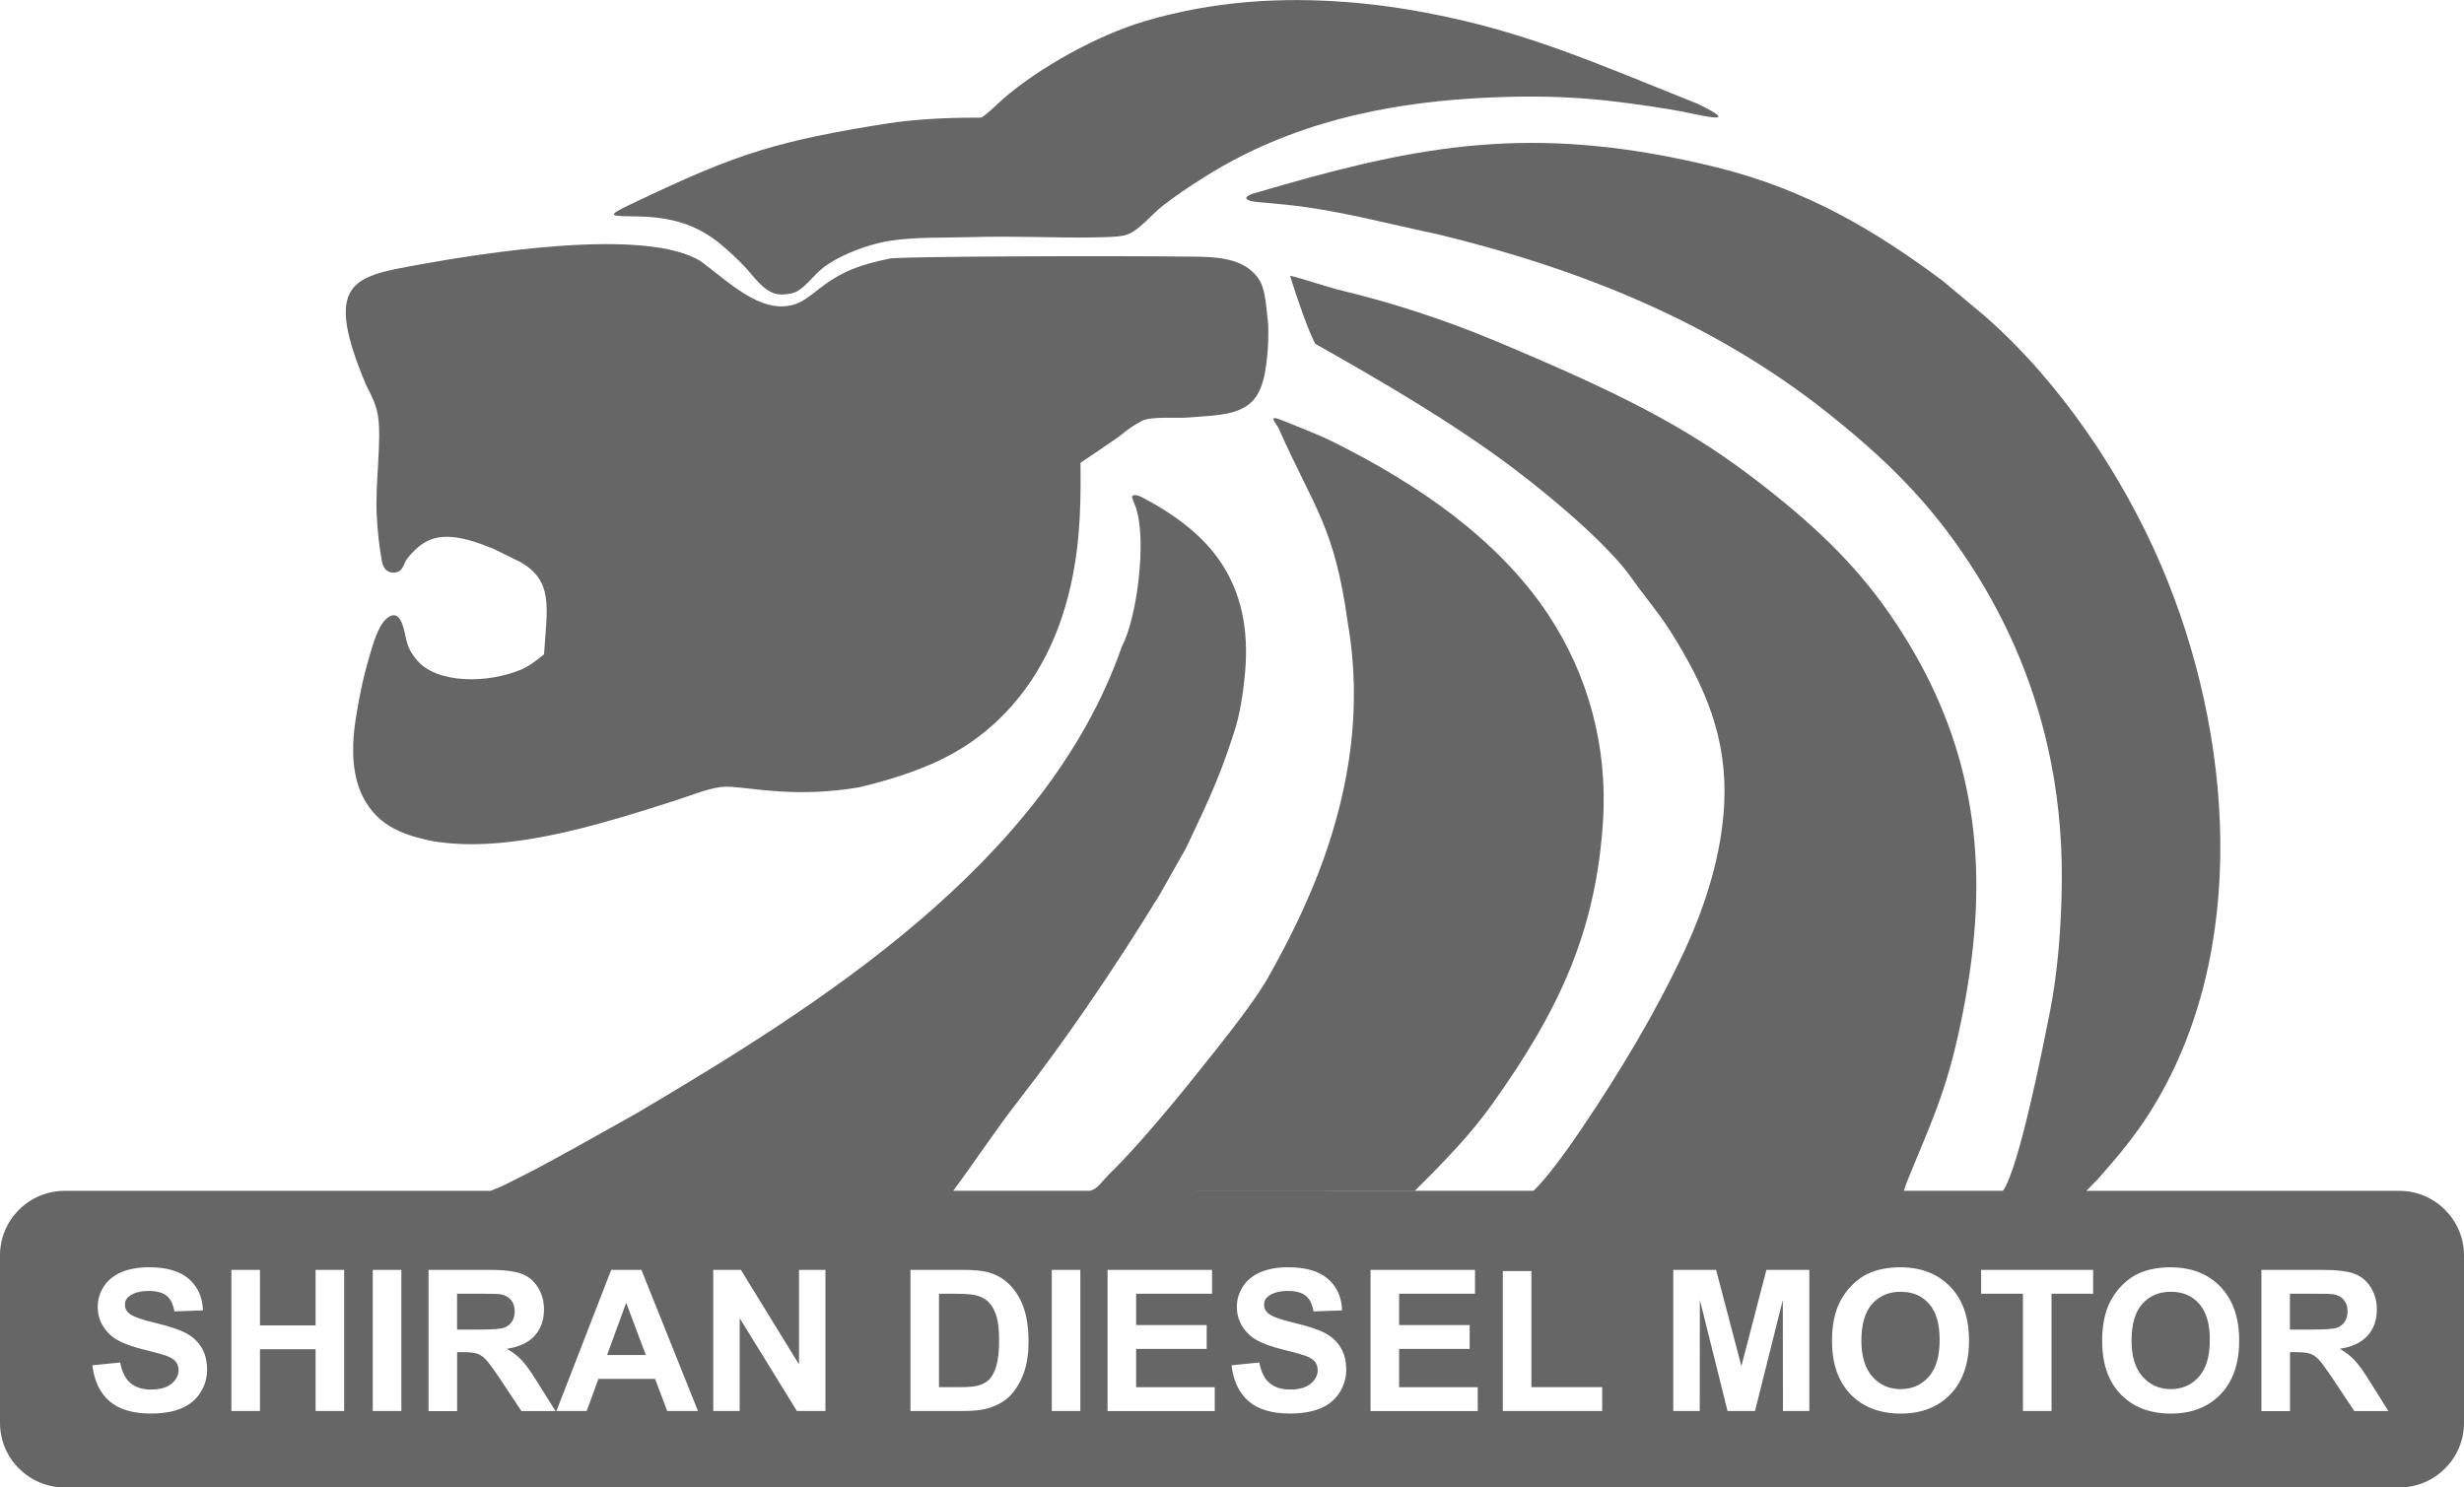 <?xml version="1.0" encoding="UTF-8"?><svg id="b" xmlns="http://www.w3.org/2000/svg" viewBox="0 0 443.08 267.52"><g id="c"><path d="m160.19,46.47c2.32-.18,11.07-.3,21.16-.35,12.15-.07,26.23-.05,33.34.04,3.97.05,8.76.2,11.41,3.67,1.47,1.92,1.48,4.52,1.95,8.51.06,1.89-.01,3.7-.13,5.17-.43,5.36-1.54,8.07-3.8,9.54-2.76,1.79-6.55,1.68-10.59,2.05-1.78.16-6.59-.27-8.21.61-.81.44-1.4.79-1.98,1.19-.62.42-1.23.9-2.11,1.61-2.51,1.76-4.4,3.02-6.94,4.73.1,6.69-.05,13.37-1.3,19.9-2.09,10.97-6.54,19.63-13.34,26.21-6.57,6.35-14.19,9.58-25.14,12.25-11.12,1.87-18.55.19-23.09-.09-2.63-.16-4.56.63-9.7,2.37-8.34,2.67-18.33,5.88-27.99,7.27-5.8.83-11.48,1-16.62,0-5.44-1.24-9.28-2.91-11.87-7.86-.13-.25-.46-1.05-.57-1.32-1.45-3.82-1.39-8.36-.69-12.73.31-1.93.95-5.83,2-9.59,1.01-3.62,1.92-6.99,3.52-8.38,2.37-2.06,3.09,1.55,3.42,3.18.29,1.41.6,2.56,2.06,4.29,3.62,4.28,12.79,4.24,18.88,1.62,1.44-.62,2.95-1.85,3.97-2.68.5-8.07,1.86-13.18-4.31-16.62l-4.62-2.28c-5.62-2.36-9.06-2.75-11.68-1.64-1.47.62-2.69,1.72-3.89,3.2-.91,1.12-.74,2.59-2.52,2.64-.62.02-1.34-.19-1.77-.98-.14-.26-.27-.58-.34-.94-.52-2.74-.81-5.58-.96-8.47-.29-5.48.92-13.45.23-17.79-.26-1.66-.9-3.21-2.14-5.56-7.83-18.6-2.3-19.5,9.22-21.59,10.87-1.97,41.13-7,51.06-.59,4.95,3.65,10.59,9.36,16.49,7.77,1.61-.43,3.04-1.58,4.54-2.76,3.99-3.14,7.29-4.45,13.02-5.6" fill="#666" fill-rule="evenodd" stroke-width="0"/><path d="m180.28,17.88c-.98.85-2.46,2.41-3.78,3.26-.14.09-8.61-.22-16.88,1.06-9.82,1.53-16.61,2.94-22.76,4.81-7.37,2.25-13.82,5.16-23.48,9.74-4.86,2.3-3.33,2.09,1.4,2.18,6.19.12,10.62,1.61,14.53,4.77,1.63,1.32,3.11,2.71,4.53,4.19,1.85,1.93,3.75,5.05,6.57,5.07,1.66.01,2.65-.33,3.37-.85,1.31-.95,2.03-1.89,3.01-2.86.82-.82,1.83-1.67,3.52-2.59,3.15-1.71,6.81-2.89,9.64-3.34,4.56-.72,9.72-.53,14.92-.68,7.75-.23,15.52.18,21.56.06,2.71-.05,4.38-.08,5.62-.33,2.53-.51,4.84-3.67,7.06-5.39,2.13-1.66,4.79-3.45,7.42-5.11,9.31-5.88,19.48-9.67,30.48-11.9,6.22-1.26,12.7-2.01,19.44-2.36,14.45-.75,23.03.34,33.73,2.04,4.82.77,13.98,3.38,5.14-.96-9.09-3.63-16.87-6.9-24.57-9.67-6.48-2.33-12.9-4.31-20.01-5.85-5.52-1.2-11.44-2.22-18.13-2.76-12.33-1-24.65-.2-36.88,3.44-8.35,2.48-18.83,8.26-25.48,14.04" fill="#666" fill-rule="evenodd" stroke-width="0"/><path d="m411.79,239.13h3.79c2.46,0,3.99-.11,4.6-.31.61-.21,1.09-.57,1.44-1.08.35-.51.52-1.15.52-1.91,0-.86-.23-1.54-.69-2.07-.45-.53-1.1-.86-1.93-.99-.42-.06-1.67-.09-3.74-.09h-4v6.45Zm-5.14,14.64v-25.38h10.79c2.71,0,4.69.23,5.91.69,1.23.45,2.22,1.26,2.95,2.43.74,1.17,1.11,2.5,1.11,4,0,1.91-.56,3.48-1.67,4.72-1.12,1.24-2.78,2.02-5,2.35,1.1.64,2.01,1.35,2.73,2.13.72.77,1.69,2.15,2.91,4.12l3.1,4.95h-6.13l-3.68-5.54c-1.32-1.97-2.22-3.21-2.71-3.72-.48-.51-1-.86-1.54-1.05-.55-.19-1.41-.28-2.59-.28h-1.04v10.6h-5.14Zm-23.36-12.71c0,2.88.67,5.06,2,6.55,1.33,1.48,3.02,2.23,5.06,2.23s3.73-.74,5.05-2.21c1.31-1.48,1.97-3.69,1.97-6.63s-.64-5.09-1.92-6.52c-1.28-1.44-2.97-2.15-5.09-2.15s-3.82.73-5.12,2.17c-1.29,1.45-1.94,3.64-1.94,6.56Zm-5.28.17c0-2.59.39-4.76,1.16-6.52.57-1.29,1.36-2.46,2.36-3.49,1-1.03,2.09-1.79,3.28-2.29,1.58-.67,3.41-1,5.48-1,3.75,0,6.74,1.16,8.99,3.49,2.25,2.33,3.37,5.56,3.37,9.7s-1.12,7.32-3.34,9.64c-2.23,2.32-5.21,3.48-8.94,3.48s-6.78-1.15-9.01-3.46c-2.23-2.3-3.34-5.48-3.34-9.54Zm-14.24,12.54v-21.09h-7.52v-4.29h20.14v4.29h-7.48v21.09h-5.14Zm-29.06-12.71c0,2.88.67,5.06,2,6.55,1.33,1.48,3.02,2.23,5.06,2.23s3.73-.74,5.05-2.21c1.31-1.48,1.97-3.69,1.97-6.63s-.64-5.09-1.92-6.52c-1.28-1.44-2.97-2.15-5.09-2.15s-3.82.73-5.12,2.17c-1.29,1.45-1.94,3.64-1.94,6.56Zm-5.28.17c0-2.59.39-4.76,1.16-6.52.57-1.29,1.36-2.46,2.36-3.49,1-1.03,2.09-1.79,3.28-2.29,1.58-.67,3.41-1,5.48-1,3.75,0,6.74,1.16,8.99,3.49,2.25,2.33,3.37,5.56,3.37,9.7s-1.12,7.32-3.34,9.64c-2.23,2.32-5.21,3.48-8.94,3.48s-6.78-1.15-9.01-3.46c-2.23-2.3-3.34-5.48-3.34-9.54Zm-28.54,12.54v-25.38h7.7l4.55,17.31,4.5-17.31h7.72v25.38h-4.75l-.02-19.98-5,19.98h-4.94l-4.98-19.98-.02,19.98h-4.75Zm-30.65,0v-25.17h5.14v20.88h12.73v4.29h-17.87Zm-23.79,0v-25.38h18.79v4.29h-13.65v5.64h12.69v4.29h-12.69v6.88h14.14v4.29h-19.28Zm-24.99-8.22l5-.5c.3,1.67.9,2.89,1.82,3.68.92.79,2.15,1.18,3.7,1.18,1.64,0,2.88-.35,3.72-1.05.83-.7,1.25-1.51,1.25-2.45,0-.6-.18-1.11-.53-1.54-.35-.42-.96-.79-1.84-1.09-.6-.21-1.96-.58-4.08-1.11-2.74-.69-4.66-1.52-5.76-2.52-1.55-1.4-2.33-3.11-2.33-5.12,0-1.29.37-2.51,1.09-3.64.73-1.13,1.78-1.99,3.16-2.58,1.38-.59,3.03-.89,4.98-.89,3.17,0,5.57.7,7.17,2.11,1.61,1.41,2.45,3.29,2.53,5.65l-5.14.18c-.22-1.31-.69-2.25-1.4-2.82-.72-.57-1.79-.86-3.22-.86s-2.63.31-3.47.92c-.54.4-.81.92-.81,1.58,0,.6.25,1.12.76,1.54.64.55,2.21,1.12,4.7,1.71,2.49.59,4.32,1.2,5.51,1.83,1.19.63,2.13,1.49,2.8,2.58.67,1.09,1.01,2.44,1.01,4.04,0,1.45-.4,2.82-1.21,4.09-.81,1.27-1.95,2.22-3.43,2.83-1.48.62-3.32.93-5.52.93-3.21,0-5.67-.74-7.39-2.22-1.72-1.48-2.74-3.63-3.08-6.46Zm-22.3,8.22v-25.38h18.79v4.29h-13.65v5.64h12.69v4.29h-12.69v6.88h14.14v4.29h-19.28Zm-10.03,0v-25.38h5.14v25.38h-5.14Zm-20.28-21.09v16.8h3.81c1.42,0,2.45-.08,3.08-.24.83-.21,1.52-.56,2.06-1.06.55-.5.99-1.31,1.34-2.45.35-1.13.52-2.69.52-4.65s-.17-3.46-.52-4.51c-.34-1.05-.83-1.87-1.45-2.46-.62-.58-1.41-.99-2.36-1.19-.71-.16-2.11-.24-4.19-.24h-2.29Zm-5.14-4.29h9.35c2.11,0,3.72.16,4.82.48,1.48.44,2.76,1.22,3.82,2.34,1.06,1.12,1.87,2.49,2.42,4.11.55,1.62.83,3.62.83,6,0,2.09-.26,3.89-.78,5.4-.63,1.85-1.54,3.34-2.71,4.48-.89.87-2.09,1.54-3.59,2.03-1.13.36-2.64.54-4.53.54h-9.62v-25.38Zm-35.45,25.38v-25.38h4.97l10.45,17.01v-17.01h4.75v25.38h-5.13l-10.29-16.69v16.69h-4.75Zm-12.13-10.07l-3.53-9.39-3.43,9.39h6.95Zm9.39,10.07h-5.54l-2.19-5.78h-10.18l-2.11,5.78h-5.44l9.85-25.38h5.43l10.17,25.38Zm-43.32-14.64h3.79c2.46,0,3.99-.11,4.6-.31.61-.21,1.09-.57,1.44-1.08.35-.51.52-1.15.52-1.91,0-.86-.23-1.54-.69-2.07-.45-.53-1.1-.86-1.93-.99-.42-.06-1.67-.09-3.74-.09h-4v6.45Zm-5.14,14.64v-25.38h10.79c2.71,0,4.69.23,5.91.69,1.23.45,2.22,1.26,2.95,2.43.74,1.17,1.11,2.5,1.11,4,0,1.91-.56,3.48-1.67,4.72-1.12,1.24-2.78,2.02-5,2.35,1.1.64,2.01,1.35,2.73,2.13.72.77,1.69,2.15,2.91,4.12l3.1,4.95h-6.13l-3.68-5.54c-1.32-1.97-2.22-3.21-2.71-3.72-.48-.51-1-.86-1.54-1.05-.55-.19-1.41-.28-2.59-.28h-1.04v10.6h-5.14Zm-10.03,0v-25.38h5.14v25.38h-5.14Zm-25.42,0v-25.38h5.14v10h10v-10h5.14v25.38h-5.14v-11.1h-10v11.1h-5.14Zm-24.99-8.22l5-.5c.3,1.67.9,2.89,1.82,3.68.92.79,2.15,1.18,3.7,1.18,1.64,0,2.88-.35,3.72-1.05.83-.7,1.25-1.51,1.25-2.45,0-.6-.18-1.11-.53-1.54-.35-.42-.96-.79-1.84-1.09-.6-.21-1.96-.58-4.08-1.11-2.74-.69-4.66-1.52-5.76-2.52-1.55-1.4-2.33-3.11-2.33-5.12,0-1.29.37-2.51,1.09-3.64.73-1.13,1.78-1.99,3.16-2.58,1.38-.59,3.03-.89,4.98-.89,3.17,0,5.57.7,7.17,2.11,1.61,1.41,2.45,3.29,2.53,5.65l-5.14.18c-.22-1.31-.69-2.25-1.4-2.82-.72-.57-1.79-.86-3.22-.86s-2.63.31-3.47.92c-.54.4-.81.92-.81,1.58,0,.6.25,1.12.76,1.54.64.55,2.21,1.12,4.7,1.71,2.49.59,4.32,1.2,5.51,1.83,1.19.63,2.13,1.49,2.8,2.58.67,1.09,1.01,2.44,1.01,4.04,0,1.45-.4,2.82-1.21,4.09-.81,1.27-1.95,2.22-3.43,2.83-1.48.62-3.32.93-5.52.93-3.21,0-5.67-.74-7.39-2.22-1.72-1.48-2.74-3.63-3.08-6.46ZM201.67,116.46c-13.6,38.86-54.54,64.43-86.92,83.61-8.32,4.66-15.8,8.93-21.26,11.66-2.16,1.08-3.14,1.66-5.29,2.45H11.6c-6.38,0-11.6,5.22-11.6,11.6v30.14c0,6.38,5.22,11.6,11.6,11.6h419.88c6.38,0,11.6-5.22,11.6-11.6v-30.14c0-6.38-5.22-11.6-11.6-11.6h-56.33c.37-.25,1.29-1.39,1.88-1.87,4.03-4.54,7.08-8.27,9.71-12.48,17.99-28.73,14.76-68.05,1.9-98.1-7.06-16.5-18.44-33.31-31.83-44.97l-7.57-6.33c-11.93-8.85-24.21-16.29-40.51-20.32-31.1-7.69-51.37-4.46-77.87,3.11-1.62.46-3.27.94-4.95,1.43-.2.06-.42.11-.62.18-2.32.82-.79,1.39.96,1.52,1.11.08,3.41.3,5.6.53,8.72.92,18.35,3.51,27.01,5.33,26.33,6.44,49.93,16.17,70.22,32.39,5.83,4.66,10.89,9.16,15.52,14.28,2.93,3.23,5.69,6.71,8.37,10.64,7.37,10.77,12.43,22.38,15.22,34.63,1.78,7.8,2.63,15.86,2.57,24.14-.06,8.23-.73,16.55-2.14,23.7-1.15,5.81-5.56,28.22-8.45,32.18h-.71s-17.11,0-17.11,0c.22-.73.51-1.51.85-2.33,4.84-11.72,7.27-16.89,9.82-30.01.64-3.3,1.16-6.53,1.55-9.7,2.84-23.04-1.65-42.75-14.81-61.77-6.28-9.08-14.08-16.51-24.8-24.63-12.09-9.17-24.14-15.24-46.17-24.46-9.62-4.03-19.22-7-26.83-8.84-4.25-1.03-7.59-2.34-9.98-2.83,1.33,4.32,3.32,9.97,4.53,12.23,11.87,6.7,24.65,14.14,35.51,22.31,8.38,6.31,17.62,14.43,21.43,19.89,2.11,3.03,4.74,6.05,6.89,9.45,6.31,9.99,10.29,19.19,9.71,31.06-.44,8.89-3.16,17.89-7.23,26.64-4.99,10.72-11.41,21.45-18.41,31.81-3.33,4.93-6.45,9.07-8.65,11.18h-79.74l58.43-.03c5.58-5.55,10.08-10.23,13.89-15.57,6.03-8.47,10.85-16.41,14.26-24.99,3.13-7.87,5.07-16.28,5.67-26.13.79-13.01-2.58-25.98-9.93-37.01-9.11-13.67-23.62-23.46-38.28-30.8-3.11-1.56-6.37-2.77-9.48-4.04-2.86-1.16-1.09.47-.67,1.41,6.43,14.48,10.08,17.65,12.46,35.08,2.63,15.08.27,29.45-4.38,42.47-2.59,7.24-6.03,14.3-10.01,21.33-2.38,4.21-7.58,10.78-12.87,17.37-5.6,7-11.52,13.89-15.18,17.44-2.06,2.01-2.38,3.01-3.9,3.47h-24.63c3.65-4.86,7.45-10.72,11.93-16.47,4.06-5.22,8.1-10.78,11.89-16.29,5.01-7.27,9.61-14.43,13.34-20.55l4.66-8.23c1.69-3.58,3.05-6.41,4.28-9.21,1.54-3.49,2.88-6.93,4.42-11.72,1.07-3.3,1.54-6.62,1.88-9.78.78-7.28-.11-13.99-3.68-19.85-2.92-4.82-7.71-8.94-14.71-12.6-.79-.41-1.27-.49-1.55-.39-.17.06-.35.2-.3.36.12.39.36.96.58,1.53,2.2,5.7.35,20.39-2.5,25.48Z" fill="#666" fill-rule="evenodd" stroke-width="0"/></g></svg>